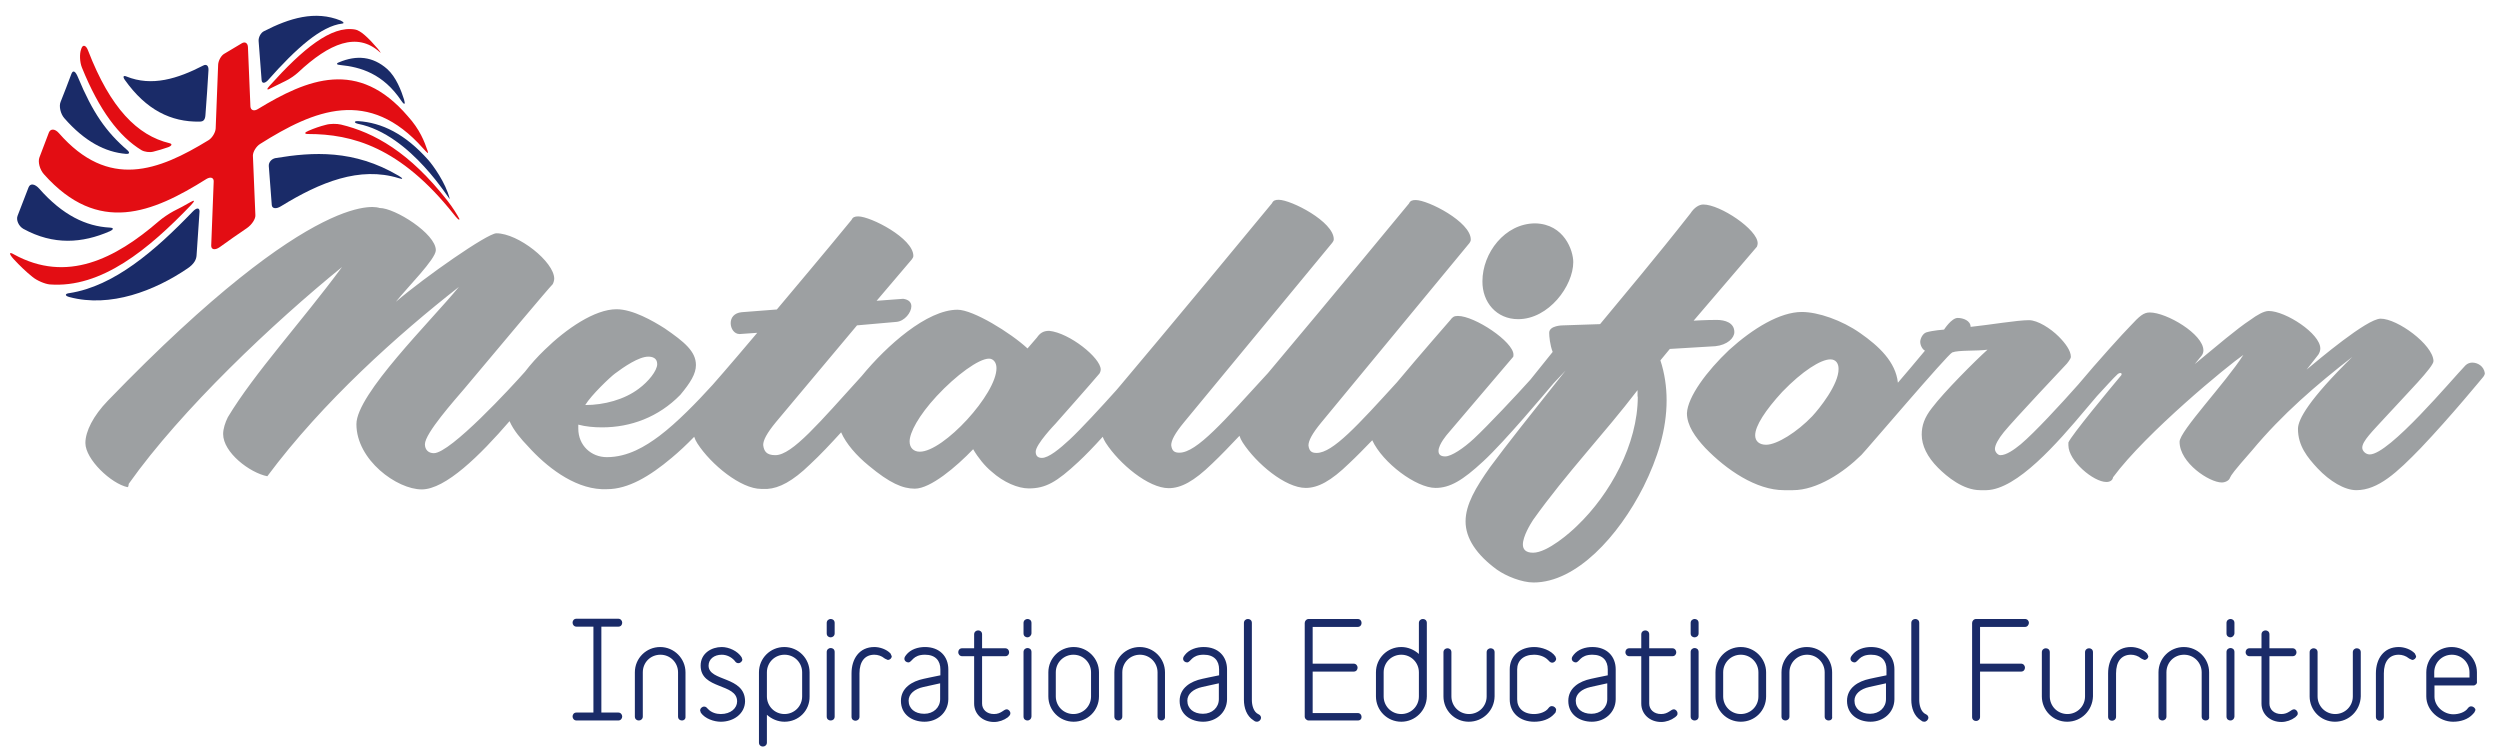 <svg version="1.1" id="Layer_1" xmlns="http://www.w3.org/2000/svg" x="0" y="0" viewBox="0 0 1007.3 304.2" xml:space="preserve"><style>.st0{fill:#1a2b68}</style><path class="st0" d="M249.1 290.3h-16.8c-1 0-1.6-.8-1.6-1.6s.5-1.6 1.6-1.6h6.8v-34.6h-6.8c-1 0-1.6-.8-1.6-1.6s.5-1.6 1.6-1.6h16.8c1 0 1.6.8 1.6 1.6s-.5 1.6-1.6 1.6h-6.8v34.6h6.8c1 0 1.6.8 1.6 1.6s-.6 1.6-1.6 1.6M274.8 290.3c-.8 0-1.6-.5-1.6-1.6v-17.8c0-3.9-3.1-7.1-7.1-7.1s-7.1 3.1-7.1 7.1v17.8c0 1-.8 1.6-1.6 1.6s-1.6-.5-1.6-1.6v-17.8c0-5.7 4.6-10.2 10.2-10.2s10.2 4.6 10.2 10.2v17.8c.1 1.1-.7 1.6-1.4 1.6M290.4 290.8c-2.7 0-6.3-1.2-8-3.6l-.3-.9c0-.9.8-1.6 1.6-1.6.5 0 .9.2 1.3.7l.3.3c1.3 1.4 3.3 2 5.1 2 4.1 0 6.6-2.4 6.6-5.1 0-7.4-14.7-4.7-14.7-14.4 0-5 4.4-7.5 8.5-7.5 2.9 0 6.4 1.6 8 4.1l.3.9c0 .8-.8 1.5-1.6 1.5-.5 0-.9-.2-1.3-.7l-.3-.4c-1.3-1.4-3.1-2.3-5.1-2.3-3.1 0-5.3 1.8-5.3 4.4 0 6.5 14.7 4.1 14.7 14.4-.1 5-4.6 8.2-9.8 8.2M316.1 290.8c-2.7 0-5.2-1.1-7.1-2.8v11.2c0 1-.8 1.6-1.6 1.6s-1.6-.5-1.6-1.6v-28.3c0-5.7 4.6-10.2 10.2-10.2 5.7 0 10.2 4.6 10.2 10.2v9.7c.1 5.7-4.4 10.2-10.1 10.2m7.1-19.9c0-3.9-3.1-7.1-7.1-7.1-3.9 0-7.1 3.1-7.1 7.1v9.7c0 3.9 3.1 7.1 7.1 7.1 3.9 0 7.1-3.1 7.1-7.1v-9.7zM334.7 256.8c-.8 0-1.6-.5-1.6-1.6V251c0-1 .8-1.6 1.6-1.6s1.6.5 1.6 1.6v4.2c0 1-.8 1.6-1.6 1.6m0 33.5c-.8 0-1.6-.5-1.6-1.6v-26c0-1 .8-1.6 1.6-1.6s1.6.5 1.6 1.6v26c0 1.1-.8 1.6-1.6 1.6M357.7 265.9l-1.1-.5-.3-.2c-1.1-.9-2.6-1.4-4-1.4-3.8 0-6 2.7-6 7.5v17.5c0 1-.8 1.6-1.6 1.6s-1.6-.5-1.6-1.6v-17.5c0-5.8 3.1-10.6 9.2-10.6 2.2 0 4.9.9 6.5 2.6l.5 1.1c0 .8-.7 1.5-1.6 1.5M372.5 290.8c-5 0-9.5-2.9-9.5-8.4 0-5.2 4.4-7.9 9.2-8.9 0 0 4.1-.9 6.7-1.4v-2.4c0-3.5-2-5.9-6.2-5.9-5 0-5.2 3.1-6.7 3.1-.8 0-1.6-.6-1.6-1.5 0-.6.4-1.1.7-1.5 1.8-2.3 4.8-3.2 7.6-3.2 5.9 0 9.4 3.8 9.4 9v12.1c-.1 5.4-4.5 9-9.6 9m6.4-15.5l-6.8 1.5c-3.6.8-6 2.8-6 5.5 0 3.2 2.5 5.3 6.3 5.3 3.7 0 6.4-2.5 6.4-5.9v-6.4zM406.1 289c-1.6 1.2-3.6 1.9-5.6 1.9-4.6 0-8-3.2-8-7.4v-19.1h-4.8c-1 0-1.6-.8-1.6-1.6s.5-1.6 1.6-1.6h4.8v-5.6c0-1 .8-1.6 1.6-1.6s1.6.5 1.6 1.6v5.6h9.3c1 0 1.6.8 1.6 1.6s-.5 1.6-1.6 1.6h-9.3v19.1c0 2.3 1.8 4.2 4.8 4.2 2.9 0 3.9-1.9 5.1-1.9.8 0 1.5.8 1.5 1.6 0 .7-.5 1.1-1 1.6M414 256.8c-.8 0-1.6-.5-1.6-1.6V251c0-1 .8-1.6 1.6-1.6s1.6.5 1.6 1.6v4.2c-.1 1-.9 1.6-1.6 1.6m0 33.5c-.8 0-1.6-.5-1.6-1.6v-26c0-1 .8-1.6 1.6-1.6s1.6.5 1.6 1.6v26c-.1 1.1-.9 1.6-1.6 1.6M432.6 290.8c-5.7 0-10.2-4.6-10.2-10.2v-9.7c0-5.7 4.6-10.2 10.2-10.2s10.2 4.6 10.2 10.2v9.7c0 5.7-4.6 10.2-10.2 10.2m7-19.9c0-3.9-3.1-7.1-7.1-7.1-3.9 0-7.1 3.1-7.1 7.1v9.7c0 3.9 3.1 7.1 7.1 7.1 3.9 0 7.1-3.1 7.1-7.1v-9.7zM468 290.3c-.8 0-1.6-.5-1.6-1.6v-17.8c0-3.9-3.1-7.1-7.1-7.1-3.9 0-7.1 3.1-7.1 7.1v17.8c0 1-.8 1.6-1.6 1.6s-1.6-.5-1.6-1.6v-17.8c0-5.7 4.6-10.2 10.2-10.2 5.7 0 10.2 4.6 10.2 10.2v17.8c.1 1.1-.7 1.6-1.4 1.6M484.8 290.8c-5 0-9.5-2.9-9.5-8.4 0-5.2 4.4-7.9 9.2-8.9 0 0 4.1-.9 6.7-1.4v-2.4c0-3.5-2-5.9-6.2-5.9-5 0-5.2 3.1-6.7 3.1-.8 0-1.6-.6-1.6-1.5 0-.6.4-1.1.7-1.5 1.8-2.3 4.8-3.2 7.6-3.2 5.9 0 9.4 3.8 9.4 9v12.1c-.1 5.4-4.5 9-9.6 9m6.4-15.5l-6.8 1.5c-3.6.8-6 2.8-6 5.5 0 3.2 2.5 5.3 6.3 5.3 3.7 0 6.4-2.5 6.4-5.9v-6.4zM506.4 290.8l-.6-.1s-.3-.1-.8-.5c-2.7-1.7-3.8-5-3.8-8.2v-31c0-1 .8-1.6 1.6-1.6s1.6.5 1.6 1.6v31.1c0 1.9.6 4.8 2.7 5.7.7.3 1 .9 1 1.5-.1.8-.8 1.5-1.7 1.5M547 290.3h-19.7c-.8 0-1.6-.7-1.6-1.6V251c0-.8.7-1.6 1.6-1.6H547c1.1 0 1.6.8 1.6 1.6s-.5 1.6-1.6 1.6h-18.1v14.8h16.5c1 0 1.6.8 1.6 1.6s-.5 1.6-1.6 1.6h-16.5v16.7H547c1.1 0 1.6.8 1.6 1.6s-.5 1.4-1.6 1.4M564.6 290.8c-5.7 0-10.2-4.6-10.2-10.2v-9.7c0-5.7 4.6-10.2 10.2-10.2 2.7 0 5.2 1.1 7.1 2.8V251c0-1 .8-1.6 1.6-1.6s1.6.5 1.6 1.6v29.6c-.1 5.7-4.7 10.2-10.3 10.2m7.1-19.9c0-3.9-3.1-7.1-7.1-7.1-3.9 0-7.1 3.1-7.1 7.1v9.7c0 3.9 3.1 7.1 7.1 7.1 3.9 0 7.1-3.1 7.1-7.1v-9.7zM591.8 290.8c-5.7 0-10.2-4.6-10.2-10.2v-17.8c0-1 .8-1.6 1.6-1.6s1.6.5 1.6 1.6v17.8c0 3.9 3.1 7.1 7.1 7.1 3.9 0 7.1-3.1 7.1-7.1v-17.8c0-1 .8-1.6 1.6-1.6s1.6.5 1.6 1.6v17.8c-.1 5.7-4.7 10.2-10.4 10.2M626.8 287l-.6.7c-2 2.2-5 3.1-8 3.1-5.8 0-9.9-3.6-9.9-9v-12.1c0-5.4 4.1-9 9.9-9 2.9 0 6.8 1.3 8.5 3.8l.3.9c0 .9-.8 1.6-1.6 1.6-.4 0-.9-.2-1.3-.7l-.3-.3c-1.4-1.5-3.6-2.2-5.7-2.2-4.4 0-6.8 2.5-6.8 5.9v12.1c0 3.4 2.4 5.9 6.8 5.9 2 0 4.7-.7 5.9-2.5.4-.5.8-.7 1.3-.7.8 0 1.7.7 1.7 1.5l-.2 1M641.4 290.8c-5 0-9.5-2.9-9.5-8.4 0-5.2 4.4-7.9 9.2-8.9 0 0 4.1-.9 6.7-1.4v-2.4c0-3.5-2-5.9-6.2-5.9-5 0-5.2 3.1-6.7 3.1-.8 0-1.6-.6-1.6-1.5 0-.6.4-1.1.7-1.5 1.8-2.3 4.8-3.2 7.6-3.2 5.9 0 9.4 3.8 9.4 9v12.1c-.1 5.4-4.5 9-9.6 9m6.3-15.5l-6.8 1.5c-3.6.8-6 2.8-6 5.5 0 3.2 2.5 5.3 6.3 5.3 3.7 0 6.4-2.5 6.4-5.9v-6.4zM674.9 289c-1.6 1.2-3.6 1.9-5.6 1.9-4.6 0-8-3.2-8-7.4v-19.1h-4.8c-1 0-1.6-.8-1.6-1.6s.5-1.6 1.6-1.6h4.8v-5.6c0-1 .8-1.6 1.6-1.6s1.6.5 1.6 1.6v5.6h9.3c1 0 1.6.8 1.6 1.6s-.5 1.6-1.6 1.6h-9.3v19.1c0 2.3 1.8 4.2 4.8 4.2 2.9 0 3.9-1.9 5.1-1.9.8 0 1.5.8 1.5 1.6.1.7-.4 1.1-1 1.6M682.8 256.8c-.8 0-1.6-.5-1.6-1.6V251c0-1 .8-1.6 1.6-1.6s1.6.5 1.6 1.6v4.2c0 1-.8 1.6-1.6 1.6m0 33.5c-.8 0-1.6-.5-1.6-1.6v-26c0-1 .8-1.6 1.6-1.6s1.6.5 1.6 1.6v26c0 1.1-.8 1.6-1.6 1.6M701.4 290.8c-5.7 0-10.2-4.6-10.2-10.2v-9.7c0-5.7 4.6-10.2 10.2-10.2s10.2 4.6 10.2 10.2v9.7c0 5.7-4.5 10.2-10.2 10.2m7.1-19.9c0-3.9-3.1-7.1-7.1-7.1-3.9 0-7.1 3.1-7.1 7.1v9.7c0 3.9 3.1 7.1 7.1 7.1 3.9 0 7.1-3.1 7.1-7.1v-9.7zM736.8 290.3c-.8 0-1.6-.5-1.6-1.6v-17.8c0-3.9-3.1-7.1-7.1-7.1-3.9 0-7.1 3.1-7.1 7.1v17.8c0 1-.8 1.6-1.6 1.6s-1.6-.5-1.6-1.6v-17.8c0-5.7 4.6-10.2 10.2-10.2 5.7 0 10.2 4.6 10.2 10.2v17.8c.2 1.1-.6 1.6-1.4 1.6M753.7 290.8c-5 0-9.5-2.9-9.5-8.4 0-5.2 4.4-7.9 9.2-8.9 0 0 4.1-.9 6.7-1.4v-2.4c0-3.5-2-5.9-6.2-5.9-5 0-5.2 3.1-6.7 3.1-.8 0-1.6-.6-1.6-1.5 0-.6.4-1.1.7-1.5 1.8-2.3 4.8-3.2 7.6-3.2 5.9 0 9.4 3.8 9.4 9v12.1c-.1 5.4-4.5 9-9.6 9m6.3-15.5l-6.8 1.5c-3.6.8-6 2.8-6 5.5 0 3.2 2.5 5.3 6.3 5.3 3.7 0 6.4-2.5 6.4-5.9v-6.4zM775.3 290.8l-.6-.1s-.3-.1-.8-.5c-2.7-1.7-3.8-5-3.8-8.2v-31c0-1 .8-1.6 1.6-1.6s1.6.5 1.6 1.6v31.1c0 1.9.6 4.8 2.7 5.7.7.3 1 .9 1 1.5-.2.8-.8 1.5-1.7 1.5M815.9 252.6h-18.1v14.8h16.5c1 0 1.6.8 1.6 1.6s-.5 1.6-1.6 1.6h-16.5v18.3c0 1-.8 1.6-1.6 1.6s-1.6-.5-1.6-1.6V251c0-.8.7-1.6 1.6-1.6h19.7c1 0 1.6.8 1.6 1.6-.1.8-.6 1.6-1.6 1.6M832.9 290.8c-5.7 0-10.2-4.6-10.2-10.2v-17.8c0-1 .8-1.6 1.6-1.6s1.6.5 1.6 1.6v17.8c0 3.9 3.1 7.1 7.1 7.1 3.9 0 7.1-3.1 7.1-7.1v-17.8c0-1 .8-1.6 1.6-1.6s1.6.5 1.6 1.6v17.8c-.2 5.7-4.7 10.2-10.4 10.2M864 265.9l-1.1-.5-.3-.2c-1.1-.9-2.6-1.4-4-1.4-3.8 0-6 2.7-6 7.5v17.5c0 1-.8 1.6-1.6 1.6s-1.6-.5-1.6-1.6v-17.5c0-5.8 3.1-10.6 9.2-10.6 2.2 0 4.9.9 6.5 2.6l.5 1.1c0 .8-.7 1.5-1.6 1.5M888.7 290.3c-.8 0-1.6-.5-1.6-1.6v-17.8c0-3.9-3.1-7.1-7.1-7.1s-7.1 3.1-7.1 7.1v17.8c0 1-.8 1.6-1.6 1.6s-1.6-.5-1.6-1.6v-17.8c0-5.7 4.6-10.2 10.2-10.2s10.2 4.6 10.2 10.2v17.8c.2 1.1-.6 1.6-1.4 1.6M898.7 256.8c-.8 0-1.6-.5-1.6-1.6V251c0-1 .8-1.6 1.6-1.6s1.6.5 1.6 1.6v4.2c-.1 1-.9 1.6-1.6 1.6m0 33.5c-.8 0-1.6-.5-1.6-1.6v-26c0-1 .8-1.6 1.6-1.6s1.6.5 1.6 1.6v26c-.1 1.1-.9 1.6-1.6 1.6M924.8 289c-1.6 1.2-3.6 1.9-5.6 1.9-4.6 0-8-3.2-8-7.4v-19.1h-4.8c-1 0-1.6-.8-1.6-1.6s.5-1.6 1.6-1.6h4.8v-5.6c0-1 .8-1.6 1.6-1.6s1.6.5 1.6 1.6v5.6h9.3c1 0 1.6.8 1.6 1.6s-.5 1.6-1.6 1.6h-9.3v19.1c0 2.3 1.8 4.2 4.8 4.2 2.9 0 3.9-1.9 5.1-1.9.8 0 1.5.8 1.5 1.6.1.7-.5 1.1-1 1.6M940.8 290.8c-5.7 0-10.2-4.6-10.2-10.2v-17.8c0-1 .8-1.6 1.6-1.6s1.6.5 1.6 1.6v17.8c0 3.9 3.1 7.1 7.1 7.1 3.9 0 7.1-3.1 7.1-7.1v-17.8c0-1 .8-1.6 1.6-1.6s1.6.5 1.6 1.6v17.8c-.2 5.7-4.7 10.2-10.4 10.2M971.9 265.9l-1.1-.5-.3-.2c-1.1-.9-2.6-1.4-4-1.4-3.8 0-6 2.7-6 7.5v17.5c0 1-.8 1.6-1.6 1.6s-1.6-.5-1.6-1.6v-17.5c0-5.8 3.1-10.6 9.2-10.6 2.2 0 4.9.9 6.5 2.6l.5 1.1c0 .8-.7 1.5-1.6 1.5M996.6 276.2h-15.7v4.5c0 3.8 3.6 7.1 7.6 7.1 2 0 4.7-.7 5.9-2.5.4-.5.8-.7 1.3-.7.8 0 1.7.7 1.7 1.5l-.4.9-.6.7c-2 2.2-5 3.1-8 3.1-5.5 0-10.8-4.5-10.8-10.2v-9.7c0-5.7 4.6-10.2 10.2-10.2s10.2 4.6 10.2 10.2v3.7c.2.8-.6 1.6-1.4 1.6m-1.6-5.3c0-3.9-3.1-7.1-7.1-7.1-3.9 0-7.1 3.1-7.1 7.1v2.1H995v-2.1z"/><path d="M611.7 128.6c12.3 0 22.2-13.4 22.2-23 0-4.6-3.6-15.3-15.3-15.6-12.3 0-21.3 12-21.3 23.3-.1 8.5 5.7 15.3 14.4 15.3m79.4 10.9c4.9-.5 7.7-3.3 7.7-5.7 0-3.8-3.8-4.9-7.1-4.9-4.4 0-9.3.3-9.3.3l25.5-29.8s.3-.8.3-1.4c0-5.5-15.1-15.6-21.9-15.6-1.6 0-3.6 1.1-5.2 3.6-14.2 18.1-26.5 32.6-36.4 44.6l-15 .5s-5.5 0-5.5 3c0 1.4.3 4.9 1.4 7.7l-9 11.2c-5.3 5.9-17.2 18.6-22.8 23.8-4.1 3.8-9 7.1-11.5 7.1-1.9 0-2.7-.8-2.7-2.2 0-2.7 3.6-6.8 3.6-6.8l26.3-30.9c.3-.3.3-.5.3-1.1 0-5.2-15.6-15.6-22.4-15.6-1.6 0-2.2.5-3 1.6 0 0-12.5 14.3-21.6 25.2-15.7 17.2-25.8 28.4-32.3 28.4-1.9 0-3-.6-3.3-3 0-1.9 1.4-4.7 5.2-9.3l59.7-72.3c.3-.5.5-.8.5-1.4 0-7.1-17.2-15.9-22.2-15.9-1.4 0-2.2.3-2.7 1.4-28.8 34.9-48.6 58.6-56.8 68.3-17.7 19.3-28.7 32.1-35.7 32.1-1.9 0-3-.6-3.3-3 0-1.9 1.4-4.7 5.2-9.3l59.7-72.3c.3-.5.6-.8.6-1.4 0-7.1-17.2-15.9-22.2-15.9-1.4 0-2.2.3-2.7 1.4-38.6 46.8-61 73.3-61 73.3-.6.7-1.2 1.4-1.7 2-5.9 6.6-14.4 15.8-18.8 19.9-4.1 3.8-8.5 7.4-11.2 7.4-1.9 0-2.5-1.1-2.5-2.5 0-3 7.9-11.2 7.9-11.2s14.8-16.7 17.8-20.3c0 0 .5-.8.5-1.6 0-4.7-12.6-14.8-20.8-15.6-2.5 0-3.8 1.1-4.9 2.7l-3.8 4.4c-6.8-6.3-21.9-15.6-28.2-15.6-12.3 0-28.5 14.4-38.6 26.7-17 18.7-28 31.9-34.8 31.9-3.6 0-4.6-1.6-4.9-4.1 0-1.9 1.4-4.7 5.2-9.3l32.6-38.9 15.9-1.4c3.3-.3 6-3.8 6-6.3 0-1.6-1.1-2.7-3.3-3l-10.7.8 14.2-16.7c.3-.5.6-.8.6-1.4 0-7.1-17.2-15.9-22.2-15.9-1.4 0-2.2.3-2.7 1.4-12.3 15-21.9 26.3-30.1 36.1l-14.2 1.1c-3 .3-4.4 2.2-4.4 4.4s1.4 4.4 3.6 4.4l7.1-.5c-11.8 14-18.1 21.1-18.1 21.1l-.1.1c-5.9 6.5-14.1 15-21.3 20.4-5.5 4.1-12.6 8.5-21.1 8.5-6.3 0-11.5-4.7-11.5-11.5v-1.6c3 .8 6.3 1.1 9.6 1.1 11.5 0 22.7-4.1 31.5-13.1 4.1-4.9 6.3-8.5 6.3-12 0-5.5-4.6-9.3-12.6-14.8-4.7-3-12.9-7.7-19.4-7.7-8.8 0-20.3 7.9-29 16.4-2.9 2.8-5.6 5.8-7.9 8.8-5.3 6-30 32.8-36.7 32.8-2.2 0-3.6-1.4-3.6-3.6 0-4.4 12-17.8 15.9-22.4 14-16.7 33.7-40.2 35.6-42.1.3-.5.6-1.6.6-2.2 0-6.8-14.5-18.3-23.3-18.3-3.6 0-28.7 17.5-40.5 27.6 4.6-5.8 16.1-17.2 16.1-20.8 0-6.6-16.4-17-22.7-17 0 0-24.3-10.5-109.5 77.7-5.8 6-9 12.3-9 17 0 6.6 10.4 16.4 17 17.8.5-.3.3-.8.5-1.4 21.1-29.8 58.3-64.9 85.9-87.3-16.4 22.2-35.3 42.7-46 60.5-1.1 2.2-1.9 4.7-1.9 6.8 0 7.4 10.7 15.6 17.8 17 22.4-30.1 52.8-57.2 77.2-76.3-11.2 13.7-41.3 43.2-41.3 55.3 0 14.5 16.4 26.3 26.3 26.3 9.6 0 23.5-13.7 35.4-27.5 1.6 3.7 4.7 7.3 7.5 10.2 7.1 7.9 18.1 16.7 29.6 17.2h2.2c8.5 0 17.2-5.2 26-12.6 3-2.5 6.1-5.4 9.1-8.5.3.9.7 1.8 1.3 2.7 5.5 8.5 17.5 18.3 25.7 18.3h2.5c4.7-.3 10.1-3 17.2-9.9 4.1-3.8 8.4-8.4 12.5-12.9 2 4.6 6.2 9.4 11.1 13.4 8.5 7.1 13.7 9.3 18.6 9.3 6.3 0 16.7-8.8 23.5-15.9 1.9 3.3 4.7 6.8 7.4 9 4.9 4.4 10.7 6.8 15 6.8 6.8 0 11.2-2.5 20-10.7 2.7-2.5 6.2-6.1 9.8-10.1.3.8.7 1.6 1.2 2.4 5.5 8.5 17.2 18.3 25.4 18.3 4.9 0 10.1-2.7 17.5-9.9 3.6-3.4 7.3-7.3 11-11.2.3.9.7 1.8 1.3 2.7 5.5 8.5 17.2 18.3 25.4 18.3 4.9 0 10.1-2.7 17.5-9.9 3-2.8 6.1-6 9.3-9.3 4.2 9.1 17.7 19.2 25.5 19.2 5.8 0 10.9-3 19.2-10.7 8.7-8 25.4-28 28.3-31.4l4.9-5.2c-14.5 18.3-23.3 29.3-30.4 38.9-5.8 8.2-9.9 15.1-9.9 21.9 0 6.8 4.4 13.4 12.6 19.4 3.8 2.7 10.1 5.2 14.8 5.2 17.2 0 34.2-18.6 44.3-38.6 5.7-11.5 9.3-23 9.3-34.8 0-5.5-.8-10.9-2.5-16.1l3.8-4.6 18.3-1.1zm-443.3 11c3.6-2.7 9.6-6.8 13.4-6.8 1.6 0 3.6.5 3.6 3 0 2.7-3.6 7.1-7.4 9.9-5.8 4.4-14 6.6-21.6 6.6 2.4-4 10.1-11.3 12-12.7M370.6 182c-2.5 0-4.1-1.6-4.1-4.1 0-3.6 3.6-10.4 10.9-18.3 7.9-8.5 17-15.1 21.1-15.1 1.6 0 3 1.4 3 3.8.1 10.4-21.3 33.7-30.9 33.7m289.3-22.2c0 19.2-11.2 39.4-24.4 52-2.7 2.7-12 10.9-17.8 10.9-3 0-4.1-1.4-4.1-3.3 0-3.3 3-8.2 4.1-9.9 13.7-19.2 28.5-34.5 42.1-52.3v2.6zm336.2-13.7c-.8 0-1.9.3-2.7 1.1-5.5 5.7-30.7 35.9-38.6 35.9-1.6 0-3-1.4-3-2.7 0-2.7 4.1-6.6 9.3-12.3 8.5-9.3 19.7-20.5 19.4-22.7-.3-6.6-14.5-17-21.3-17-5.5 0-25.2 16.7-29.8 20.5l4.7-6c.5-.8.8-1.6.8-2.5 0-6-14-15.1-20.8-15.1-1.9 0-4.7 1.6-7.4 3.6-5.5 3.6-13.4 10.4-22.4 17.8l2.7-3.3c.5-.6.8-1.4.8-2.2 0-6.6-14.8-15.3-21.6-15.3-2.5 0-4.1 1.4-7.9 5.5-2.6 2.6-13.3 14.4-20.9 23.5-7 7.9-17.5 19.3-23.2 24.1-2.7 2.2-5.8 4.4-8.2 4.4-1.1 0-2.2-1.4-2.2-2.5 0-1.6 1.4-4.1 3.6-6.8 3.8-4.7 25.2-27.4 25.4-27.6 0 0 1.6-1.9 1.6-2.7 0-2.5-2.2-5.5-4.9-8.2-3.3-3.3-8.5-6.6-12-6.6-4.7 0-15.9 1.9-23.5 2.7 0-2.5-3-3.6-5.2-3.6-2.5 0-5.5 4.7-5.5 4.7s-4.4.3-7.1 1.1c-1.6.5-2.5 2.7-2.5 3.8 0 1.4.8 3 1.9 3.6-4.1 5-8.1 9.6-10.9 12.9-.9-8.4-7.6-14.7-15.2-20-7.4-5.2-17-8.5-23.5-8.5-8.8 0-19.7 6.6-29.3 15.3-9 8.5-16.7 18.9-17 25.5 0 4.9 3.3 9.6 7.4 14 8.5 8.8 20.5 17 31.7 17h3.6c9.7 0 20.4-7.1 27.6-14.2 1.9-1.9 34.8-40.6 36.6-41.3 2.5-1 9.9-.5 14.2-1.1-4.9 4.4-17.5 17-22.4 23.5-3 3.8-4.1 7.1-4.1 10.7 0 4.4 2.2 9 6.6 13.4 3.6 3.6 10.1 9 17 9h2.5c12.3-.3 28.5-18.9 40-32.6 1.6-1.9 3.1-3.7 4.5-5.3 3.1-3.3 6.7-7.4 8.4-8.9 1.1-.8 1.9-.3 1.4.5-4.1 4.9-20.3 24.4-21.3 27.1v1.1c0 6.3 10.1 14.8 15.3 14.8 1.4 0 2.5-.6 2.7-1.9 13.4-18.1 46.5-45.2 52.5-49.3-7.1 11.2-25.7 30.7-25.7 35 0 8.5 12 16.4 17 16.4 1.4 0 3-.8 3.3-1.9.5-1.1 1.4-2.5 8.8-10.9 12.3-14.8 26-26.5 40.5-37.8-17.5 17.2-21.9 25.2-21.9 29 0 6.8 3.8 11.5 7.9 15.9 4.9 5.2 10.9 8.8 15.6 8.8 8.8 0 16.4-7.1 26-17 12-12.6 25.2-28.7 25.2-28.7s.6-.8.6-1.4c-.4-2.9-2.9-4.3-5.1-4.3m-265.9 21.6c-6 6.3-14.2 11.5-18.6 11.5-2.7 0-4.4-1.4-4.4-3.8 0-3.8 4.1-10.1 10.9-17.5 8.2-8.5 15.6-13.1 19.4-13.1 2.2 0 3.3 1.6 3.3 3.8.1 6.3-7.8 16.1-10.6 19.1" fill="#9da0a2"/><path class="st0" d="M172.6 64.5c-9.4-10.6-18.8-15.1-28.3-15.7-1.7-.1-1.8.7 0 1.1 21.5 4.3 37.3 31.7 36.9 30.2-1.6-6.5-6.9-13.7-8.6-15.6m-95 20.8C62.5 101 46 115.3 28 118.1c-1.9.2-2 1.1 0 1.6 16.5 4.4 34.4-2.6 47.5-11.5 2.7-1.8 3.6-3.6 3.7-5.3l1.2-17.7c0-1.6-1.2-1.6-2.8.1m59.5-59.1c8.2.8 17.3 3.5 24.6 14.4 1.3 1.9 1.7 1.5 1.1-.5-1.1-3.5-3.2-9.1-6.8-12.3-5.8-5.1-12.3-5.7-19.4-2.7-1.3.5-1 1 .5 1.1m23.5 44.6c-18-10.6-34.5-9.6-49.6-7.1-1.6.3-2.8 1.7-2.7 3.2.4 5.2.8 10.4 1.2 15.7.1 1.5 1.8 1.7 3.7.5 15.8-9.7 31.7-16.2 47.5-11.3 1.8.6 1.8.1-.1-1M137.9 9.5c.9-.1.6-.6-.6-1.2-10.3-4.2-20.7-1-31 4.3-1.2.6-2.2 2.4-2.1 3.9.4 5.2.8 10.4 1.2 15.7.1 1.5 1.2 1.5 2.5.2 11.4-12.9 21.5-21.9 30-22.9m-56 16.9c-10.3 5.3-20.7 8.6-31 4.4-1.2-.5-1.5.1-.6 1.4 8.6 12.1 18.6 17 30.1 16.8 1.6 0 2.3-.7 2.4-3 .5-5.9.8-11.8 1.2-17.7.1-1.8-.8-2.6-2.1-1.9M44.2 93.2c1.7-.8 1.7-1.4 0-1.5-9.5-.5-19-5-28.4-15.7-1.7-1.9-3.6-2.3-4.3-.5-1.5 3.8-2.9 7.6-4.4 11.4-.7 1.7.4 4.2 2.3 5.3 12.2 6.7 23.8 5.8 34.8 1M50.7 62c1.5.1 1.7-.5.6-1.5-8.6-7.4-14-15.2-19.9-29.4-.9-2.2-1.9-3.1-2.6-1.4-1.4 3.8-2.9 7.6-4.4 11.4-.7 1.7 0 4.8 1.5 6.5 8.3 9.5 16.6 13.7 24.8 14.4"/><path d="M172.3 60.8c.5 1.5-.1.9-1.8-1-21.9-24.7-43.8-15.6-65.7-1.8-1.6 1-2.9 3.2-2.9 4.7.3 8 .7 16 1 24 .1 1.5-1.4 3.8-3.4 5.2-3.7 2.5-7.4 5.1-11 7.7-1.9 1.3-3.4 1-3.4-.6.3-8.6.7-17.2 1-25.8.1-1.6-1.2-2.1-2.9-1.1-21.8 13.7-43.6 22.7-65.5-1.9-1.7-1.9-2.5-5-1.8-6.8 1.3-3.3 2.5-6.7 3.8-10 .7-1.7 2.5-1.5 4 .2 20.1 23 40.2 15.2 60.3 2.9 1.5-.9 2.8-3.1 2.9-4.7.3-8.6.7-17.2 1-25.8.1-1.6 1.2-3.6 2.4-4.3 2.4-1.4 4.8-2.9 7.2-4.3 1.2-.7 2.3-.1 2.4 1.5.3 8 .7 16 1 24 .1 1.5 1.4 2 2.9 1.1 20.2-12.3 40.5-20.5 60.5 2.8 4.9 5.4 6.7 10.2 8 14M13 111.5c1.9 1.6 5.1 2.9 7 3.1 20.9 1.6 39.9-14.2 57-32 1.6-1.7 1.5-2.2-.2-1.2-2.3 1.3-4.6 2.6-6.9 3.7-1.7.9-4.4 2.7-6 4.1-17.5 15.1-37 25-58.3 13.3-2-1.2-2.1-.3-.1 1.9 2.5 2.7 5 5.1 7.5 7.1m22.5-91.1c-.8-2.2-2.1-2.6-2.7-.9l-.1.3c-.7 1.8-.6 5.2.3 7.4C40 44.5 48 55 57 60.5c1.2.7 3.3 1 4.8.6 2-.5 4-1.1 6-1.8 1.5-.6 1.7-1.3.5-1.6-12.9-3.1-23.8-14-32.8-37.3m88.8 32.3c-1.7.7-1.8 1.3-.1 1.3 17.6 0 37.1 5.2 58.6 32.3 2.5 3.2 2.3 2 2.3 1.9-.7-1.4-2.8-4.8-4.8-7.3-15.3-19.6-29.6-27.5-42.9-30.7-1.7-.4-4.4-.4-6.1.1-2.4.6-4.7 1.4-7 2.4m-9.2-20.1c1.5-.7 3.7-2.2 4.9-3.3 12.9-12.1 23.9-16.4 32.9-8.4.8.8.5.1-.8-1.4-1.7-2-3.4-3.8-5.1-5.3-1.3-1.2-3-2.2-3.9-2.3-9.6-1.7-21.1 7.8-34.5 22.7-1.3 1.4-1.1 1.9.4 1 2.1-1 4.1-2 6.1-3" fill="#e30d13"/></svg>